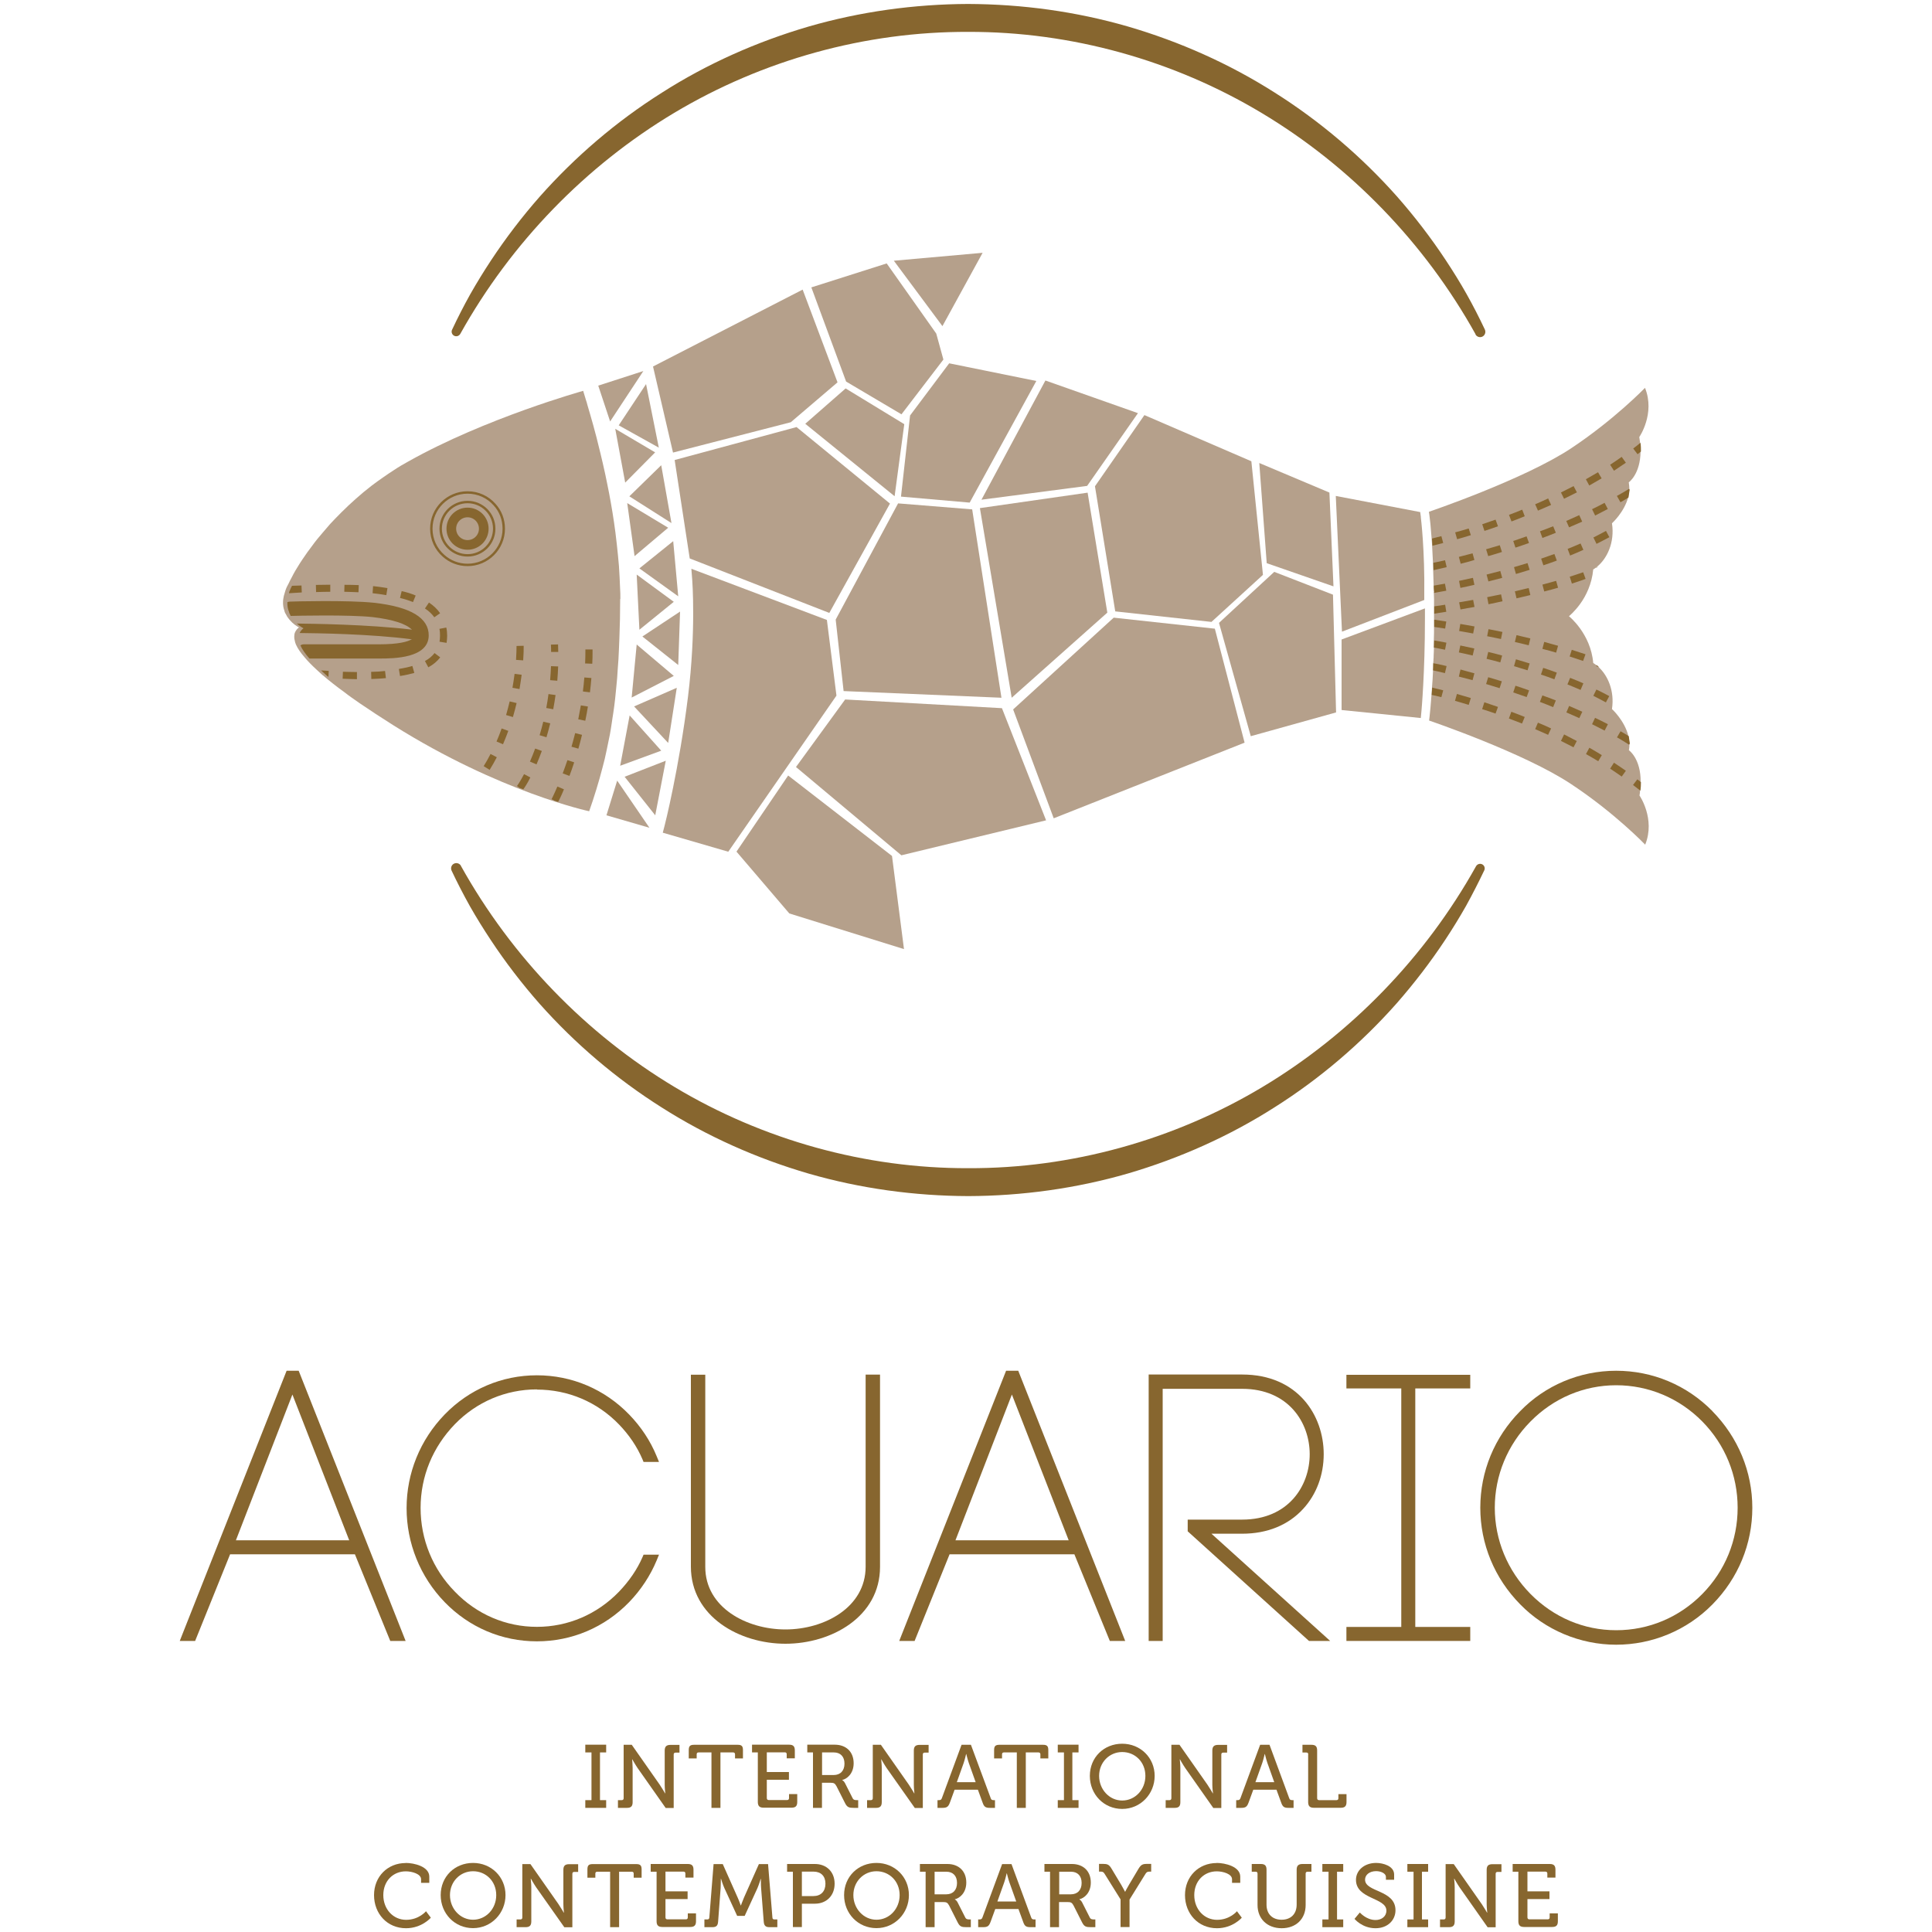<svg xmlns="http://www.w3.org/2000/svg" viewBox="0 0 200 200"><defs><style> .cls-1, .cls-2, .cls-3 { fill: #b5a08b; } .cls-1, .cls-3 { stroke: #87662f; stroke-miterlimit: 10; } .cls-4 { mix-blend-mode: multiply; opacity: .59; } .cls-5 { isolation: isolate; } .cls-3 { stroke-width: .25px; } .cls-6 { fill: #87662f; } </style></defs><g class="cls-5"><g id="Layer_1"><g><g><path class="cls-6" d="M29.67,141.9l-10.96,27.71-.1.26h1.59l3.62-8.97h12.92l3.61,8.85.05.12h1.59l-11.07-27.97h-1.25ZM36.15,159.45h-11.73l5.85-15.09,5.88,15.09Z"></path><path class="cls-6" d="M55.58,143.85c3.23,0,6.25,1.28,8.5,3.61,1.05,1.09,1.87,2.3,2.43,3.61l.11.27h1.6l-.25-.61c-.65-1.58-1.61-3.03-2.84-4.3-2.54-2.62-5.93-4.06-9.55-4.06s-7.01,1.44-9.55,4.06c-2.54,2.62-3.94,6.07-3.94,9.69s1.4,7.11,3.94,9.73c2.54,2.62,5.93,4.06,9.55,4.06s7.01-1.44,9.55-4.06c1.21-1.25,2.19-2.74,2.84-4.3l.25-.61h-1.6l-.11.26c-.55,1.26-1.37,2.46-2.43,3.57-2.27,2.35-5.29,3.64-8.5,3.64s-6.23-1.29-8.5-3.65c-2.28-2.32-3.54-5.39-3.54-8.66s1.26-6.3,3.54-8.66c2.25-2.32,5.27-3.61,8.5-3.61Z"></path><path class="cls-6" d="M89.61,162.18c0,4.22-4.28,6.5-8.3,6.5s-8.3-2.27-8.3-6.47v-19.9h-1.49v19.86c0,5.19,5.04,7.99,9.79,7.99s9.79-2.79,9.79-7.96v-19.9h-1.49v19.86Z"></path><path class="cls-6" d="M105.4,141.9h-1.25l-10.96,27.71-.1.26h1.59l3.62-8.97h12.92l3.62,8.85.05.12h1.59l-10.96-27.69-.11-.28ZM110.64,159.45h-11.73l5.84-15.09,5.88,15.09Z"></path><path class="cls-6" d="M128.58,158.77c2.6,0,4.79-.89,6.33-2.58,1.37-1.49,2.12-3.5,2.12-5.66,0-3.97-2.64-8.24-8.45-8.24h-9.67v27.58h1.45v-26.1h8.22c4.81,0,7,3.51,7,6.77s-2.19,6.77-7,6.77h-5.63v1.21l12.5,11.3.06.05h2.19l-12.29-11.1h3.17Z"></path><polygon class="cls-6" points="146.51 143.73 152.2 143.73 152.2 142.32 139.38 142.32 139.38 143.73 145.06 143.73 145.06 168.42 139.38 168.42 139.38 169.87 152.2 169.87 152.2 168.42 146.51 168.42 146.51 143.73"></polygon><path class="cls-6" d="M177.27,146.08c-2.65-2.69-6.19-4.18-9.97-4.18s-7.35,1.52-9.93,4.18c-2.67,2.7-4.13,6.25-4.13,10s1.47,7.3,4.13,10c2.58,2.65,6.2,4.18,9.93,4.18s7.32-1.48,9.97-4.17c2.67-2.71,4.13-6.26,4.13-10s-1.47-7.29-4.13-10ZM179.88,156.08c0,3.37-1.3,6.53-3.65,8.92-2.39,2.43-5.55,3.76-8.92,3.76s-6.49-1.34-8.88-3.76c-2.38-2.42-3.69-5.59-3.69-8.92s1.31-6.51,3.69-8.92c2.39-2.43,5.54-3.76,8.88-3.76s6.53,1.33,8.92,3.76c2.35,2.39,3.65,5.56,3.65,8.92Z"></path></g><g><path class="cls-2" d="M148.44,67.04c0,.29-.02.57-.03.83,0,.14,0,.28-.02.4v.14c-.02.09-.02.17-.02.25v.32c0,.11,0,.22-.02.32v.09c-.03.65-.06,1.23-.11,1.77-.02.26-.03.51-.05.76-.08,1.06-.15,1.82-.2,2.25l-.05.42s9.86,3.35,14.72,6.59c4.51,2.98,7.65,6.26,7.65,6.26,1.08-2.68-.59-5.09-.59-5.09.03-.19.06-.35.06-.52.05-.31.06-.6.06-.88.02-2.44-1.22-3.29-1.22-3.29.05-.23.06-.48.06-.71l-.11-.76c-.39-1.6-1.7-2.79-1.7-2.79.29-1.91-.46-3.49-1.36-4.32-.09-.09-.17-.17-.26-.23-.11-.08-.22-.15-.32-.22-.26-3.04-2.5-4.83-2.5-4.83v-.02s.56-.45,1.16-1.28c.59-.82,1.2-2.04,1.34-3.55.09-.06.2-.12.29-.2.05-.03.09-.08.15-.12.96-.8,1.81-2.44,1.5-4.46,0,0,1.27-1.14,1.68-2.7l.12-.8c0-.25-.02-.49-.06-.74,0,0,1.2-.83,1.22-3.21,0-.28,0-.59-.05-.91-.02-.19-.05-.37-.08-.57,0,0,1.67-2.42.59-5.09,0,0-3.15,3.27-7.65,6.26-4.86,3.22-14.72,6.57-14.72,6.57,0,0,.02.11.05.34.06.4.14,1.19.23,2.41.02.23.03.48.05.74.03.52.06,1.11.09,1.77l.02.76c.02.49.03,1.03.05,1.6,0,.17,0,.34.02.51.02.08.02.17,0,.25.02.45.03.91.02,1.39v2.13c0,.45,0,.89-.02,1.31v.09l-.02.74Z"></path><path class="cls-2" d="M64.2,62.01c0,1.4-.03,2.75-.08,4.01-.02.42-.03.83-.05,1.23-.03.69-.06,1.34-.12,1.99-.03.65-.09,1.27-.15,1.88-.05.42-.08.8-.12,1.2-.06.52-.12,1.03-.2,1.53-.05.34-.11.66-.15.99-.06.4-.12.79-.19,1.17-.11.56-.23,1.11-.34,1.65-.12.6-.26,1.19-.42,1.77-.2.79-.42,1.54-.65,2.3-.23.76-.48,1.51-.74,2.25,0,0-9.23-1.96-20.27-8.9-1.3-.82-2.44-1.57-3.44-2.25-.6-.42-1.16-.8-1.65-1.19-.82-.59-1.51-1.14-2.1-1.64-.05-.05-.09-.08-.14-.11-.22-.2-.4-.37-.59-.54t-.03-.03c-.49-.45-.89-.86-1.2-1.23-.46-.52-.76-.97-.93-1.36-.02-.03-.03-.06-.03-.08-.05-.11-.08-.22-.09-.31-.05-.15-.06-.29-.06-.42,0-.11.02-.22.03-.31.02-.06.03-.11.06-.17.09-.2.23-.37.4-.49,0,0-.32-.15-.69-.49-.14-.14-.29-.29-.43-.49,0,0-.02,0-.02-.02-.06-.08-.12-.17-.17-.28-.03-.05-.06-.11-.08-.15,0,0-.02,0-.02-.02-.03-.08-.08-.15-.09-.25-.11-.29-.17-.62-.15-1,0-.06.02-.14.02-.22.03-.22.08-.46.17-.71.03-.12.08-.25.12-.37.05-.12.11-.26.19-.4.02-.05.05-.09.08-.15.09-.2.2-.42.32-.63.22-.45.51-.94.85-1.47.17-.26.34-.52.54-.8.15-.23.32-.46.51-.71.08-.12.17-.23.26-.35.32-.45.69-.89,1.08-1.34.23-.28.48-.57.73-.85.17-.17.34-.35.51-.54.22-.23.45-.46.68-.69.46-.46.96-.93,1.48-1.39.51-.46,1.06-.91,1.64-1.36.39-.29.79-.59,1.19-.86.37-.26.74-.51,1.13-.76.46-.31.96-.6,1.47-.88,7.98-4.49,18.1-7.31,18.1-7.31,0,0,.11.34.29.96.05.15.11.32.15.51.17.56.37,1.27.6,2.08.11.39.22.82.34,1.27.14.54.28,1.1.42,1.7.08.31.15.62.22.93.09.37.17.76.26,1.16.14.63.26,1.3.4,1.97.25,1.31.48,2.7.66,4.1.09.77.19,1.56.26,2.33.08.76.14,1.51.17,2.27.02.39.03.76.05,1.14.03.37.03.76.03,1.13Z"></path><path class="cls-6" d="M44.38,65.82c-.05,2.31-3.59,2.35-5.05,2.35h-7.3c-.46-.52-.76-.97-.93-1.36.11-.08.23-.11.35-.11h7.75c2.11,0,3.02-.28,3.41-.52h.02c.23-.15.28-.31.28-.37,0-.23-.09-.45-.28-.63-.57-.6-1.99-1.06-4.07-1.3-2.44-.26-7.82-.14-8.45-.12h-.02s-.05-.09-.06-.15c0,0-.02,0-.02-.02-.03-.08-.08-.15-.09-.25-.12-.28-.19-.62-.17-.99v-.02h.02c.08-.03.15-.05.23-.05.25-.02,6.03-.17,8.72.12,3.8.42,5.69,1.57,5.66,3.41Z"></path><path class="cls-6" d="M44.13,65.88c-.05.25-.25.42-.49.42h-.06c-.31-.05-.62-.09-.94-.12,0-.02-.02,0-.02,0-4.27-.56-9.74-.63-11.6-.65.09-.2.23-.37.4-.49,0,0-.32-.15-.69-.49,1.51.02,7.34.08,11.91.63.37.05.73.11,1.08.15.28.05.46.29.42.56Z"></path><path class="cls-6" d="M32.7,60.55l.02.74c.46-.02.96-.02,1.47-.03v-.73c-.51,0-1.02.02-1.48.02ZM35.66,60.53l-.02.73c.51.02,1,.02,1.47.05l.03-.74c-.48-.02-.97-.03-1.48-.03ZM31.21,60.61c-.39.02-.71.03-.96.03h-.02c-.08.14-.14.28-.19.4-.05.12-.11.23-.12.35l.02.02c.23-.02.69-.05,1.3-.08l-.03-.73ZM38.68,60.69l-.06-.02-.05.74c.45.05.93.11,1.42.2l.12-.73c-.51-.09-1-.15-1.43-.2ZM41.58,61.19l-.17.71c.49.12.94.26,1.34.43l.28-.68c-.43-.19-.91-.34-1.45-.46ZM44.41,62.37l-.42.62c.4.26.73.57.97.91l.6-.42c-.29-.42-.68-.79-1.16-1.11ZM46.2,64.96l-.71.14c.05.23.06.46.06.71,0,.23-.02.43-.05.62l.73.12c.03-.23.06-.48.06-.74,0-.29-.03-.59-.09-.85ZM44.99,67.6c-.25.32-.57.6-1,.83l.35.65c.51-.28.93-.63,1.23-1.03l-.59-.45ZM42.69,68.94c-.4.12-.85.22-1.4.31l.12.73c.59-.09,1.05-.2,1.48-.32l-.2-.71ZM33.24,69.4s.02.02.03.03c.19.17.37.34.59.54.05.03.09.06.14.11l.03-.63c-.28-.02-.54-.03-.79-.05ZM39.85,69.46c-.39.05-.86.08-1.43.09l.02.74c.6-.02,1.11-.05,1.51-.09l-.09-.74ZM35.5,69.53l-.03.73c.48.03.99.03,1.48.05v-.74c-.48,0-.97-.02-1.45-.03Z"></path><polygon class="cls-2" points="61.93 39.92 66.6 38.41 63.16 43.63 61.93 39.92"></polygon><polygon class="cls-2" points="64.05 44.03 66.88 39.76 68.2 46.34 64.05 44.03"></polygon><polygon class="cls-2" points="63.69 44.39 67.82 46.83 64.72 49.96 63.69 44.39"></polygon><polygon class="cls-2" points="68.45 48.16 65.15 51.38 69.51 54.15 68.45 48.16"></polygon><polygon class="cls-2" points="64.93 52.08 69.17 54.63 65.69 57.57 64.93 52.08"></polygon><polygon class="cls-2" points="66.19 58.84 69.69 56.02 70.21 61.73 66.19 58.84"></polygon><polygon class="cls-2" points="65.91 59.48 66.19 65.19 69.75 62.3 65.91 59.48"></polygon><polygon class="cls-2" points="66.5 65.89 70.4 63.31 70.21 68.84 66.5 65.89"></polygon><polygon class="cls-2" points="65.91 66.72 69.75 69.97 65.39 72.21 65.91 66.72"></polygon><polygon class="cls-2" points="65.64 73.13 70.06 71.2 69.17 76.91 65.64 73.13"></polygon><polygon class="cls-2" points="65.18 74.06 68.45 77.71 64.2 79.27 65.18 74.06"></polygon><polygon class="cls-2" points="64.66 80.41 68.92 78.75 67.83 84.4 64.66 80.41"></polygon><polygon class="cls-2" points="63.89 80.81 67.23 85.69 62.78 84.4 63.89 80.81"></polygon><path class="cls-2" d="M85.61,64.18l-14.04-5.3.09,1.16c0,.05.41,5.23-.44,12.09-.92,7.41-2.41,13.33-2.43,13.38l-.18.69,6.78,1.97,11.2-16.16-.99-7.83Z"></path><polygon class="cls-2" points="92.34 88.61 81.59 80.28 76.24 88.16 81.71 94.56 93.58 98.25 92.34 88.61"></polygon><polygon class="cls-2" points="98.26 37.61 94.21 43.01 93.27 51.41 100.38 52.03 107.28 39.44 98.26 37.61"></polygon><polygon class="cls-2" points="125.76 65.08 115.29 63.94 104.88 73.44 109.08 84.71 128.84 76.88 125.76 65.08"></polygon><polygon class="cls-2" points="129.54 47.75 118.47 42.97 113.35 50.34 115.45 63.29 125.41 64.38 130.74 59.51 129.54 47.75"></polygon><polygon class="cls-2" points="108.22 39.39 101.6 51.73 112.54 50.3 117.8 42.77 108.22 39.39"></polygon><polygon class="cls-2" points="92.53 26.99 97.56 33.76 101.72 26.17 92.53 26.99"></polygon><path class="cls-2" d="M147.09,53.54l-.07-.53-8.74-1.67.64,14.05,8.52-3.28v-.5c.06-4.67-.34-7.94-.36-8.08Z"></path><g class="cls-4"><path class="cls-2" d="M51.19,52.23c-.63-.48-1.42-.76-2.27-.76-2.08,0-3.78,1.7-3.78,3.8,0,.85.28,1.62.76,2.25.68.93,1.79,1.53,3.02,1.53,2.1,0,3.8-1.7,3.8-3.78,0-1.25-.6-2.36-1.53-3.04ZM45.62,54.73c0-1.53,1.25-2.76,2.78-2.76s2.76,1.23,2.76,2.76-1.23,2.76-2.76,2.76-2.78-1.23-2.78-2.76Z"></path></g><path class="cls-3" d="M51.19,52.23c-.68-.77-1.68-1.25-2.79-1.25-2.07,0-3.75,1.68-3.75,3.75,0,1.11.48,2.11,1.25,2.79.66.6,1.54.96,2.5.96,2.07,0,3.75-1.68,3.75-3.75,0-.96-.35-1.84-.96-2.5ZM48.4,57.49c-1.53,0-2.78-1.23-2.78-2.76s1.25-2.76,2.78-2.76,2.76,1.23,2.76,2.76-1.23,2.76-2.76,2.76Z"></path><path class="cls-1" d="M50.08,54.73c0-.93-.75-1.68-1.68-1.68s-1.68.75-1.68,1.68.75,1.68,1.68,1.68,1.68-.75,1.68-1.68"></path><path class="cls-6" d="M50.69,79.7l-.62-.39c.26-.41.49-.83.71-1.26l.65.34c-.23.44-.47.87-.74,1.3ZM52.08,77.05l-.68-.29c.2-.45.37-.9.53-1.35l.69.25c-.17.46-.35.92-.55,1.39ZM53.1,74.23l-.71-.21c.14-.48.26-.95.37-1.41l.72.17c-.11.47-.24.95-.38,1.44ZM53.78,71.33l-.73-.13c.09-.51.16-.99.22-1.44l.73.09c-.06.45-.13.95-.22,1.48ZM54.15,68.36l-.73-.05c.04-.64.05-1.1.05-1.31v-.13s.74-.02.74-.02v.15c0,.22,0,.7-.05,1.36Z"></path><path class="cls-6" d="M55.54,79.13l-.68-.29c.18-.41.36-.86.54-1.35l.69.25c-.19.51-.37.97-.55,1.39ZM56.57,76.32l-.71-.21c.13-.44.26-.91.38-1.4l.72.17c-.12.51-.26.99-.39,1.44ZM57.27,73.42l-.72-.13c.09-.46.16-.94.23-1.44l.73.1c-.07.51-.15,1-.24,1.47ZM57.68,70.47l-.73-.06c.04-.47.07-.96.09-1.45l.74.03c-.02.51-.05,1.01-.09,1.49ZM57.05,67.5c0-.25,0-.51-.02-.77l.74-.02c0,.26.01.52.02.78h-.74ZM53.77,81.56l-.25-.19s.31-.43.73-1.23l.65.34c-.32.65-.6,1.06-.73,1.23l-.4-.15Z"></path><path class="cls-6" d="M58.94,80.32l-.69-.26c.16-.42.32-.88.49-1.37l.7.23c-.17.51-.33.98-.49,1.4ZM59.87,77.5l-.71-.2c.13-.45.26-.92.38-1.41l.71.18c-.12.5-.25.98-.38,1.44ZM60.58,74.61l-.72-.15c.09-.46.18-.94.27-1.44l.73.12c-.08.5-.17.99-.27,1.46ZM61.07,71.67l-.73-.09c.06-.47.11-.96.15-1.45l.73.06c-.04.5-.09,1-.15,1.48ZM61.31,68.71l-.74-.03c.02-.43.03-.87.03-1.31v-.14s.74,0,.74,0v.15c0,.45,0,.9-.03,1.34ZM57.78,83.01c.08-.15.31-.59.6-1.3l-.68-.29c-.35.83-.6,1.3-.6,1.31l.28.15.05.02.35.11Z"></path><path class="cls-6" d="M169.83,45.83c-.25.2-.49.4-.76.6l.45.59c.12-.09.23-.19.35-.28,0-.28,0-.59-.05-.91ZM167.88,47.29c-.39.28-.8.56-1.2.82l.4.62c.42-.28.82-.56,1.23-.83l-.43-.6ZM165.44,48.88c-.42.25-.85.49-1.27.73l.35.65c.43-.25.86-.49,1.28-.74l-.37-.63ZM162.9,50.32c-.45.22-.88.45-1.31.66l.32.65c.43-.22.88-.43,1.33-.66l-.34-.65ZM160.26,51.6c-.45.22-.89.4-1.34.6l.29.66c.45-.19.89-.39,1.36-.59l-.31-.68ZM157.58,52.76c-.46.19-.93.37-1.37.54l.26.68c.45-.17.91-.34,1.37-.54l-.26-.68ZM154.83,53.79c-.48.17-.94.32-1.39.48l.23.69c.45-.14.91-.31,1.4-.48l-.25-.69ZM152.04,54.71c-.51.15-.97.29-1.4.4l.2.71c.43-.12.91-.26,1.42-.42l-.22-.69ZM149.21,55.5c-.4.11-.74.19-.97.25.02.23.03.48.05.74.25-.06.63-.15,1.11-.28l-.19-.71Z"></path><path class="cls-6" d="M149.58,58c-.56.12-.97.22-1.2.26l.02.76h.02c.2-.05.66-.15,1.34-.31l-.17-.71ZM166.11,52.05c-.43.23-.86.45-1.3.66l.32.66c.43-.23.88-.45,1.31-.68l-.34-.65ZM163.48,53.33c-.45.2-.89.4-1.34.6l.29.66c.45-.19.89-.39,1.36-.59l-.31-.68ZM160.78,54.48c-.46.19-.91.35-1.36.52l.25.69c.46-.17.93-.35,1.39-.54l-.28-.68ZM158.04,55.52c-.46.17-.93.32-1.39.48l.23.69c.46-.15.93-.31,1.4-.48l-.25-.69ZM155.26,56.44c-.49.15-.96.29-1.42.42l.22.71c.45-.12.93-.28,1.42-.43l-.22-.69ZM152.44,57.28c-.51.14-.99.26-1.42.37l.19.71c.43-.11.91-.23,1.42-.39l-.19-.69ZM168.65,50.6c-.42.25-.83.51-1.27.74l.37.65c.28-.15.56-.32.83-.49l.12-.8-.06-.09Z"></path><path class="cls-6" d="M166.25,54.96c-.43.23-.86.46-1.3.68l.32.66c.45-.23.89-.45,1.33-.69l-.35-.65ZM163.62,56.26c-.45.19-.89.39-1.34.56l.26.69c.46-.19.93-.39,1.37-.59l-.29-.66ZM160.91,57.35c-.46.17-.93.32-1.37.48l.23.69c.46-.15.93-.32,1.39-.49l-.25-.68ZM158.13,58.29c-.48.14-.94.28-1.4.42l.2.71c.46-.14.94-.28,1.42-.43l-.22-.69ZM155.31,59.11c-.48.12-.96.25-1.42.37l.19.71c.46-.12.94-.25,1.43-.37l-.2-.71ZM152.47,59.82c-.52.11-1,.22-1.43.31l.14.73c.45-.09.94-.2,1.45-.32l-.15-.71ZM149.72,61.15l-.14-.73c-.49.09-.88.15-1.13.2h-.02c0,.17,0,.34.02.51.02.08.02.17,0,.25.23-.05.68-.12,1.27-.23Z"></path><path class="cls-6" d="M165.24,58.73l.02.05s.09-.08.15-.12c-.06.03-.11.05-.17.08ZM163.89,59.24c-.45.15-.91.31-1.39.46l.22.71c.49-.15.96-.31,1.42-.48l-.25-.69ZM161.09,60.13c-.46.12-.94.26-1.42.39l.19.71c.49-.12.97-.26,1.43-.39l-.2-.71ZM158.25,60.87c-.48.12-.96.23-1.43.34l.17.73c.48-.11.96-.23,1.43-.34l-.17-.73ZM155.38,61.53c-.49.09-.97.2-1.43.29l.14.73c.48-.09.96-.2,1.45-.31l-.15-.71ZM152.5,62.1c-.51.09-1,.17-1.45.25l.14.74c.45-.09.93-.17,1.45-.26l-.14-.73ZM149.6,62.6c-.49.08-.88.14-1.13.17v.76h.02c.25-.05.66-.11,1.23-.2l-.12-.73Z"></path><path class="cls-6" d="M150.82,71.84l-.2.71c.43.12.91.26,1.42.42l.22-.71c-.51-.15-.99-.29-1.43-.42ZM153.66,72.7l-.23.71c.45.14.91.29,1.39.46l.25-.69c-.48-.17-.96-.32-1.4-.48ZM156.45,73.69l-.25.69c.45.17.89.34,1.36.52l.28-.68c-.46-.19-.93-.37-1.39-.54ZM159.21,74.8l-.29.68c.45.19.89.39,1.34.59l.31-.66c-.46-.22-.91-.42-1.36-.6ZM161.91,76.04l-.32.66c.43.22.86.43,1.3.66l.34-.65c-.43-.23-.88-.46-1.31-.68ZM164.53,77.41l-.35.65c.42.23.83.48,1.27.74l.37-.63c-.42-.26-.85-.51-1.28-.76ZM167.08,78.95l-.4.62c.4.26.8.54,1.2.82l.43-.6c-.42-.29-.82-.57-1.23-.83ZM169.5,80.67l-.45.59c.26.2.51.39.76.59.05-.31.06-.6.06-.88-.12-.11-.25-.2-.37-.29ZM148.26,71.18c.25.06.63.15,1.14.28l-.19.71c-.43-.11-.77-.19-1-.23l.05-.76Z"></path><path class="cls-6" d="M168.61,76.21c-.28-.19-.56-.34-.85-.51l-.37.63c.43.25.85.49,1.25.76l.08-.12-.11-.76ZM151.19,69.31l-.17.73c.43.11.91.23,1.42.37l.19-.71c-.51-.14-.99-.26-1.43-.39ZM154.06,70.1l-.22.71c.46.14.93.28,1.4.43l.23-.71c-.49-.15-.97-.29-1.42-.43ZM156.88,70.99l-.23.69c.45.15.91.31,1.39.48l.25-.69c-.48-.17-.94-.34-1.4-.48ZM159.67,71.98l-.26.68c.45.17.91.35,1.37.54l.28-.69c-.46-.19-.93-.35-1.39-.52ZM162.44,73.07l-.29.68c.45.19.89.39,1.34.59l.31-.66c-.46-.2-.91-.4-1.36-.6ZM165.12,74.31l-.31.66c.43.22.86.43,1.3.66l.34-.66c-.43-.22-.88-.45-1.33-.66ZM148.36,69.4c.23.05.65.14,1.22.28l.17-.73c-.69-.17-1.16-.26-1.36-.29h-.02l-.02.74Z"></path><path class="cls-6" d="M151.17,66.83l-.15.71c.45.09.93.2,1.43.32l.17-.73c-.52-.11-1-.22-1.45-.31ZM154.06,67.49l-.17.71c.46.11.93.23,1.42.37l.19-.71c-.49-.14-.97-.26-1.43-.37ZM156.93,68.25l-.2.71c.46.14.93.28,1.4.43l.22-.71c-.48-.15-.96-.29-1.42-.43ZM159.75,69.14l-.23.69c.46.15.93.32,1.39.49l.25-.69c-.46-.17-.93-.34-1.4-.49ZM162.54,70.17l-.28.68c.46.19.91.37,1.36.57l.29-.68c-.45-.2-.91-.39-1.37-.57ZM165.26,71.38l-.32.65c.45.23.88.45,1.3.68l.35-.65c-.43-.23-.86-.46-1.33-.68ZM148.46,66.3c.23.03.68.11,1.27.23l-.14.73c-.51-.11-.89-.17-1.14-.22l.02-.74Z"></path><path class="cls-6" d="M148.49,64.16h-.02v.74c.25.03.63.09,1.13.17l.12-.73c-.57-.09-.99-.15-1.23-.19ZM151.17,64.59l-.12.73c.45.08.94.17,1.45.26l.14-.73c-.52-.09-1.02-.19-1.47-.26ZM154.09,65.13l-.14.73c.46.09.94.19,1.43.29l.15-.73c-.49-.11-.99-.2-1.45-.29ZM156.99,65.75l-.17.71c.48.11.96.22,1.43.34l.17-.71c-.48-.12-.97-.23-1.43-.34ZM159.86,66.44l-.19.73c.48.12.94.25,1.42.39l.2-.71c-.48-.14-.96-.26-1.43-.4ZM162.71,67.27l-.22.69c.46.15.93.31,1.39.46l.25-.69c-.46-.15-.94-.31-1.42-.46ZM165.29,68.86l-.05.09c.11.05.22.09.31.14-.09-.09-.17-.17-.26-.23Z"></path><path class="cls-6" d="M152.75,34.6c-5.26-9.45-12.96-17.4-22.12-22.89-9.14-5.49-19.77-8.44-30.39-8.41-10.67-.04-21.27,2.9-30.44,8.38-9.16,5.48-16.88,13.43-22.15,22.88-.13.23-.42.32-.65.19-.22-.12-.31-.4-.2-.62.58-1.24,1.21-2.47,1.88-3.67.68-1.2,1.4-2.37,2.16-3.52,1.52-2.3,3.2-4.5,5.03-6.58,3.67-4.14,7.93-7.79,12.64-10.76,4.69-3,9.83-5.28,15.19-6.85,5.35-1.55,10.96-2.32,16.51-2.34,5.61.02,11.17.78,16.54,2.33,5.35,1.56,10.5,3.85,15.2,6.84,4.71,2.97,8.98,6.61,12.66,10.75,1.83,2.08,3.52,4.28,5.04,6.58.76,1.15,1.49,2.32,2.17,3.53.67,1.19,1.31,2.44,1.89,3.67h0c.13.28.01.61-.26.74-.26.12-.57.02-.71-.23"></path><path class="cls-6" d="M47.71,89.63c5.26,9.45,12.96,17.4,22.11,22.89,9.15,5.49,19.76,8.44,30.41,8.41,10.64.04,21.26-2.9,30.42-8.38,9.16-5.48,16.88-13.43,22.15-22.88.13-.23.42-.31.65-.19.22.12.31.4.2.62-.59,1.24-1.22,2.47-1.88,3.67-.68,1.2-1.4,2.37-2.16,3.52-1.52,2.3-3.21,4.5-5.03,6.58-3.67,4.14-7.94,7.79-12.64,10.76-4.69,2.99-9.83,5.28-15.18,6.85-5.36,1.55-10.95,2.32-16.52,2.34-5.58-.02-11.16-.78-16.53-2.33-5.35-1.56-10.5-3.85-15.2-6.84-4.71-2.97-8.98-6.61-12.66-10.75-1.83-2.08-3.52-4.28-5.04-6.58-.76-1.15-1.49-2.32-2.17-3.52-.67-1.2-1.31-2.44-1.89-3.67h0c-.13-.28-.01-.61.26-.73.26-.12.57-.02.71.23"></path><polygon class="cls-2" points="82.46 44.21 69.84 47.62 71.4 57.81 85.85 63.45 92.13 52.13 82.46 44.21"></polygon><polygon class="cls-2" points="100.64 52.73 92.97 52.11 86.51 64.14 87.33 71.54 103.67 72.23 100.64 52.73"></polygon><polygon class="cls-2" points="96.92 34.53 91.79 27.27 83.99 29.75 87.59 39.5 93.32 42.89 97.66 37.22 96.92 34.53"></polygon><polygon class="cls-2" points="137.99 61.56 131.91 59.2 126.19 64.48 129.48 76.21 138.31 73.75 137.99 61.56"></polygon><polygon class="cls-2" points="86.7 39.58 81.86 43.71 69.67 46.85 67.6 37.94 83.09 29.98 86.7 39.58"></polygon><polygon class="cls-2" points="87.54 40.21 83.36 43.87 92.61 51.37 93.61 43.91 87.54 40.21"></polygon><polygon class="cls-2" points="103.72 73.31 87.49 72.41 82.4 79.4 93.31 88.54 108.29 84.92 103.72 73.31"></polygon><polygon class="cls-2" points="112.59 51 101.44 52.6 104.73 72.23 114.63 63.42 112.59 51"></polygon><polygon class="cls-2" points="137.62 50.99 130.36 47.93 131.13 58.3 138.04 60.7 137.62 50.99"></polygon><path class="cls-2" d="M138.88,66.19v7.31l8.2.83.07-.74s.36-3.93.36-9.55v-1.06l-8.63,3.22Z"></path></g><g><g><path class="cls-6" d="M60.59,186.35h.64v-4.94h-.64v-.8h2.16v.8h-.64v4.94h.64v.8h-2.16v-.8Z"></path><path class="cls-6" d="M63.96,186.35h.4c.13,0,.2-.07.2-.2v-5.53h.84l2.9,4.14c.24.35.55.89.55.89h.02s-.06-.52-.06-.89v-3.54c0-.42.18-.59.6-.59h.93v.8h-.4c-.13,0-.2.06-.2.2v5.53h-.83l-2.91-4.14c-.24-.35-.54-.89-.54-.89h-.02s.05.53.05.89v3.54c0,.42-.17.59-.59.59h-.93v-.8Z"></path><path class="cls-6" d="M73.63,181.41h-1.31c-.13,0-.2.06-.2.2v.42h-.82v-.86c0-.42.14-.55.56-.55h4.5c.42,0,.55.14.55.55v.86h-.82v-.42c0-.14-.08-.2-.2-.2h-1.31v5.74h-.93v-5.74Z"></path><path class="cls-6" d="M78.45,181.41h-.6v-.8h3.84c.42,0,.59.17.59.59v.82h-.84v-.42c0-.14-.07-.2-.2-.2h-1.86v2.04h2.29v.8h-2.29v1.9c0,.13.08.2.2.2h1.9c.13,0,.2-.07.2-.2v-.42h.85v.82c0,.42-.17.59-.59.59h-2.9c-.42,0-.59-.18-.59-.59v-5.14Z"></path><path class="cls-6" d="M84.17,181.41h-.6v-.8h2.85c1.15,0,1.95.72,1.95,1.92,0,1.09-.71,1.63-1.18,1.73v.02s.17.08.28.3l.79,1.56c.09.19.24.21.46.21h.12v.8h-.45c-.51,0-.69-.06-.91-.49l-.89-1.76c-.17-.31-.29-.35-.65-.35h-.85v2.6h-.93v-5.74ZM86.3,183.75c.7,0,1.12-.45,1.12-1.18s-.42-1.16-1.1-1.16h-1.22v2.34h1.2Z"></path><path class="cls-6" d="M89.75,186.35h.4c.13,0,.2-.07.2-.2v-5.53h.84l2.9,4.14c.24.35.55.89.55.89h.02s-.06-.52-.06-.89v-3.54c0-.42.17-.59.6-.59h.93v.8h-.4c-.13,0-.2.06-.2.2v5.53h-.83l-2.92-4.14c-.24-.35-.54-.89-.54-.89h-.02s.06.53.06.89v3.54c0,.42-.18.59-.59.59h-.93v-.8Z"></path><path class="cls-6" d="M97.06,186.35h.13c.17,0,.25-.04.31-.2l2.04-5.53h.97l2.05,5.53c.05.17.15.2.3.2h.14v.8h-.52c-.46,0-.61-.11-.76-.54l-.49-1.34h-2.41l-.49,1.34c-.16.42-.31.54-.77.54h-.51v-.8ZM101,184.49l-.71-1.99c-.12-.34-.26-.92-.26-.92h-.02s-.13.57-.25.92l-.71,1.99h1.95Z"></path><path class="cls-6" d="M105.24,181.41h-1.31c-.13,0-.2.06-.2.2v.42h-.82v-.86c0-.42.14-.55.56-.55h4.5c.42,0,.55.14.55.55v.86h-.82v-.42c0-.14-.08-.2-.2-.2h-1.31v5.74h-.93v-5.74Z"></path><path class="cls-6" d="M109.5,186.35h.64v-4.94h-.64v-.8h2.15v.8h-.64v4.94h.64v.8h-2.15v-.8Z"></path><path class="cls-6" d="M116.17,180.51c1.89,0,3.36,1.45,3.36,3.33s-1.47,3.42-3.36,3.42-3.35-1.5-3.35-3.42,1.46-3.33,3.35-3.33ZM116.17,186.39c1.32,0,2.4-1.11,2.4-2.55s-1.07-2.47-2.4-2.47-2.39,1.07-2.39,2.47,1.06,2.55,2.39,2.55Z"></path><path class="cls-6" d="M120.66,186.35h.4c.13,0,.2-.07.2-.2v-5.53h.84l2.9,4.14c.24.35.55.89.55.89h.02s-.07-.52-.07-.89v-3.54c0-.42.18-.59.6-.59h.93v.8h-.4c-.13,0-.2.06-.2.2v5.53h-.83l-2.91-4.14c-.24-.35-.54-.89-.54-.89h-.02s.06.53.06.89v3.54c0,.42-.17.59-.59.59h-.93v-.8Z"></path><path class="cls-6" d="M127.97,186.35h.13c.17,0,.25-.04.31-.2l2.04-5.53h.97l2.04,5.53c.06.17.15.2.31.2h.14v.8h-.52c-.46,0-.61-.11-.76-.54l-.49-1.34h-2.4l-.49,1.34c-.16.42-.3.54-.77.54h-.51v-.8ZM131.91,184.49l-.71-1.99c-.12-.34-.26-.92-.26-.92h-.02s-.13.57-.25.92l-.71,1.99h1.95Z"></path><path class="cls-6" d="M135.43,181.62c0-.14-.07-.2-.2-.2h-.4v-.8h.93c.42,0,.59.17.59.59v4.94c0,.13.08.2.2.2h1.8c.13,0,.2-.07.2-.2v-.42h.84v.82c0,.42-.18.59-.59.59h-2.79c-.42,0-.59-.18-.59-.59v-4.94Z"></path></g><g><path class="cls-6" d="M41.99,192.85c.88,0,2.45.37,2.45,1.42v.64h-.85v-.37c0-.55-.93-.82-1.58-.82-1.31,0-2.33.99-2.33,2.46s1.03,2.56,2.36,2.56,2.06-.89,2.06-.89l.5.67s-.93,1.09-2.57,1.09c-1.95,0-3.31-1.51-3.31-3.43s1.41-3.32,3.28-3.32Z"></path><path class="cls-6" d="M48.97,192.85c1.89,0,3.36,1.45,3.36,3.33s-1.47,3.42-3.36,3.42-3.35-1.5-3.35-3.42,1.46-3.33,3.35-3.33ZM48.97,198.73c1.32,0,2.4-1.11,2.4-2.55s-1.07-2.47-2.4-2.47-2.39,1.07-2.39,2.47,1.06,2.55,2.39,2.55Z"></path><path class="cls-6" d="M53.47,198.7h.4c.13,0,.2-.07.2-.2v-5.53h.84l2.9,4.14c.24.35.55.89.55.89h.02s-.06-.52-.06-.89v-3.54c0-.42.17-.59.6-.59h.93v.8h-.4c-.13,0-.2.06-.2.2v5.53h-.83l-2.92-4.14c-.24-.35-.54-.89-.54-.89h-.02s.06.53.06.89v3.54c0,.42-.18.59-.59.59h-.93v-.8Z"></path><path class="cls-6" d="M63.14,193.76h-1.31c-.13,0-.2.06-.2.2v.42h-.82v-.86c0-.42.14-.55.55-.55h4.5c.42,0,.56.14.56.55v.86h-.82v-.42c0-.14-.07-.2-.2-.2h-1.31v5.74h-.93v-5.74Z"></path><path class="cls-6" d="M67.96,193.76h-.6v-.8h3.84c.42,0,.59.17.59.59v.82h-.84v-.42c0-.14-.07-.2-.2-.2h-1.86v2.04h2.29v.8h-2.29v1.9c0,.13.07.2.2.2h1.91c.13,0,.2-.07.2-.2v-.42h.85v.82c0,.42-.18.59-.59.59h-2.9c-.42,0-.59-.18-.59-.59v-5.14Z"></path><path class="cls-6" d="M72.92,198.7h.31c.13,0,.19-.07.2-.2l.44-5.53h.95l1.54,3.46c.16.35.32.82.32.82h.02s.17-.47.32-.82l1.54-3.46h.95l.45,5.53c0,.13.07.2.2.2h.31v.8h-.82c-.42,0-.56-.18-.59-.59l-.27-3.45c-.03-.39-.02-.96-.02-.96h-.02s-.19.61-.34.96l-1.32,2.87h-.78l-1.32-2.87c-.16-.34-.35-.97-.35-.97h-.02s0,.58-.02.97l-.26,3.45c-.03.42-.17.59-.6.59h-.82v-.8Z"></path><path class="cls-6" d="M82.08,193.76h-.6v-.8h2.88c1.19,0,2.04.8,2.04,2.04s-.85,2.07-2.04,2.07h-1.35v2.42h-.93v-5.74ZM84.21,196.28c.77,0,1.24-.49,1.24-1.28s-.47-1.25-1.23-1.25h-1.21v2.53h1.2Z"></path><path class="cls-6" d="M90.73,192.85c1.89,0,3.36,1.45,3.36,3.33s-1.47,3.42-3.36,3.42-3.35-1.5-3.35-3.42,1.46-3.33,3.35-3.33ZM90.73,198.73c1.32,0,2.4-1.11,2.4-2.55s-1.07-2.47-2.4-2.47-2.39,1.07-2.39,2.47,1.06,2.55,2.39,2.55Z"></path><path class="cls-6" d="M95.83,193.76h-.6v-.8h2.85c1.15,0,1.95.72,1.95,1.92,0,1.09-.71,1.63-1.18,1.73v.02s.17.08.28.3l.79,1.56c.09.19.24.21.46.21h.12v.8h-.45c-.51,0-.69-.06-.91-.49l-.89-1.76c-.17-.31-.29-.35-.65-.35h-.85v2.6h-.93v-5.74ZM97.95,196.1c.7,0,1.12-.45,1.12-1.18s-.42-1.16-1.1-1.16h-1.22v2.34h1.2Z"></path><path class="cls-6" d="M101.26,198.7h.13c.17,0,.25-.04.31-.2l2.04-5.53h.97l2.04,5.53c.06.17.15.2.31.2h.14v.8h-.52c-.46,0-.61-.11-.76-.54l-.49-1.34h-2.4l-.49,1.34c-.16.42-.3.54-.77.54h-.51v-.8ZM105.2,196.84l-.71-1.99c-.12-.34-.26-.92-.26-.92h-.02s-.13.57-.25.92l-.71,1.99h1.95Z"></path><path class="cls-6" d="M108.72,193.76h-.6v-.8h2.85c1.15,0,1.95.72,1.95,1.92,0,1.09-.71,1.63-1.18,1.73v.02s.17.08.28.3l.79,1.56c.09.19.24.21.46.21h.12v.8h-.46c-.51,0-.69-.06-.91-.49l-.89-1.76c-.17-.31-.29-.35-.65-.35h-.85v2.6h-.93v-5.74ZM110.85,196.1c.7,0,1.12-.45,1.12-1.18s-.42-1.16-1.1-1.16h-1.22v2.34h1.2Z"></path><path class="cls-6" d="M116.01,196.64l-1.66-2.66c-.12-.19-.2-.23-.4-.23h-.18v-.8h.42c.44,0,.62.06.88.5l.99,1.65c.21.36.4.73.4.73h.02s.18-.37.4-.73l.98-1.65c.26-.43.44-.5.88-.5h.43v.8h-.18c-.19,0-.29.04-.41.23l-1.65,2.66v2.85h-.93v-2.85Z"></path><path class="cls-6" d="M125.94,192.85c.88,0,2.45.37,2.45,1.42v.64h-.85v-.37c0-.55-.93-.82-1.58-.82-1.31,0-2.33.99-2.33,2.46s1.03,2.56,2.36,2.56,2.06-.89,2.06-.89l.5.67s-.93,1.09-2.57,1.09c-1.95,0-3.31-1.51-3.31-3.43s1.41-3.32,3.28-3.32Z"></path><path class="cls-6" d="M130.18,193.96c0-.14-.07-.2-.2-.2h-.4v-.8h.94c.42,0,.59.17.59.59v3.62c0,.98.62,1.56,1.56,1.56s1.56-.58,1.56-1.57v-3.61c0-.42.19-.59.6-.59h.93v.8h-.4c-.13,0-.2.06-.2.2v3.25c0,1.43-.99,2.4-2.48,2.4s-2.5-.97-2.5-2.4v-3.25Z"></path><path class="cls-6" d="M136.89,198.7h.64v-4.94h-.64v-.8h2.16v.8h-.64v4.94h.64v.8h-2.16v-.8Z"></path><path class="cls-6" d="M140.76,197.97s.67.79,1.64.79c.61,0,1.12-.37,1.12-.97,0-1.37-3.15-1.16-3.15-3.19,0-.98.86-1.75,2.09-1.75.7,0,1.86.31,1.86,1.2v.54h-.85v-.3c0-.34-.49-.59-1.01-.59-.7,0-1.15.39-1.15.88,0,1.32,3.15,1.03,3.15,3.17,0,1-.78,1.86-2.07,1.86-1.39,0-2.17-.97-2.17-.97l.55-.66Z"></path><path class="cls-6" d="M145.69,198.7h.64v-4.94h-.64v-.8h2.15v.8h-.64v4.94h.64v.8h-2.15v-.8Z"></path><path class="cls-6" d="M149.05,198.7h.4c.13,0,.2-.07.2-.2v-5.53h.84l2.9,4.14c.24.35.55.89.55.89h.02s-.06-.52-.06-.89v-3.54c0-.42.17-.59.6-.59h.93v.8h-.4c-.13,0-.2.06-.2.2v5.53h-.83l-2.91-4.14c-.24-.35-.54-.89-.54-.89h-.02s.06.53.06.89v3.54c0,.42-.18.59-.59.59h-.93v-.8Z"></path><path class="cls-6" d="M157.19,193.76h-.6v-.8h3.84c.42,0,.59.17.59.59v.82h-.84v-.42c0-.14-.08-.2-.2-.2h-1.86v2.04h2.28v.8h-2.28v1.9c0,.13.08.2.2.2h1.9c.13,0,.2-.07.2-.2v-.42h.85v.82c0,.42-.17.59-.59.59h-2.91c-.42,0-.59-.18-.59-.59v-5.14Z"></path></g></g></g></g></g></svg>